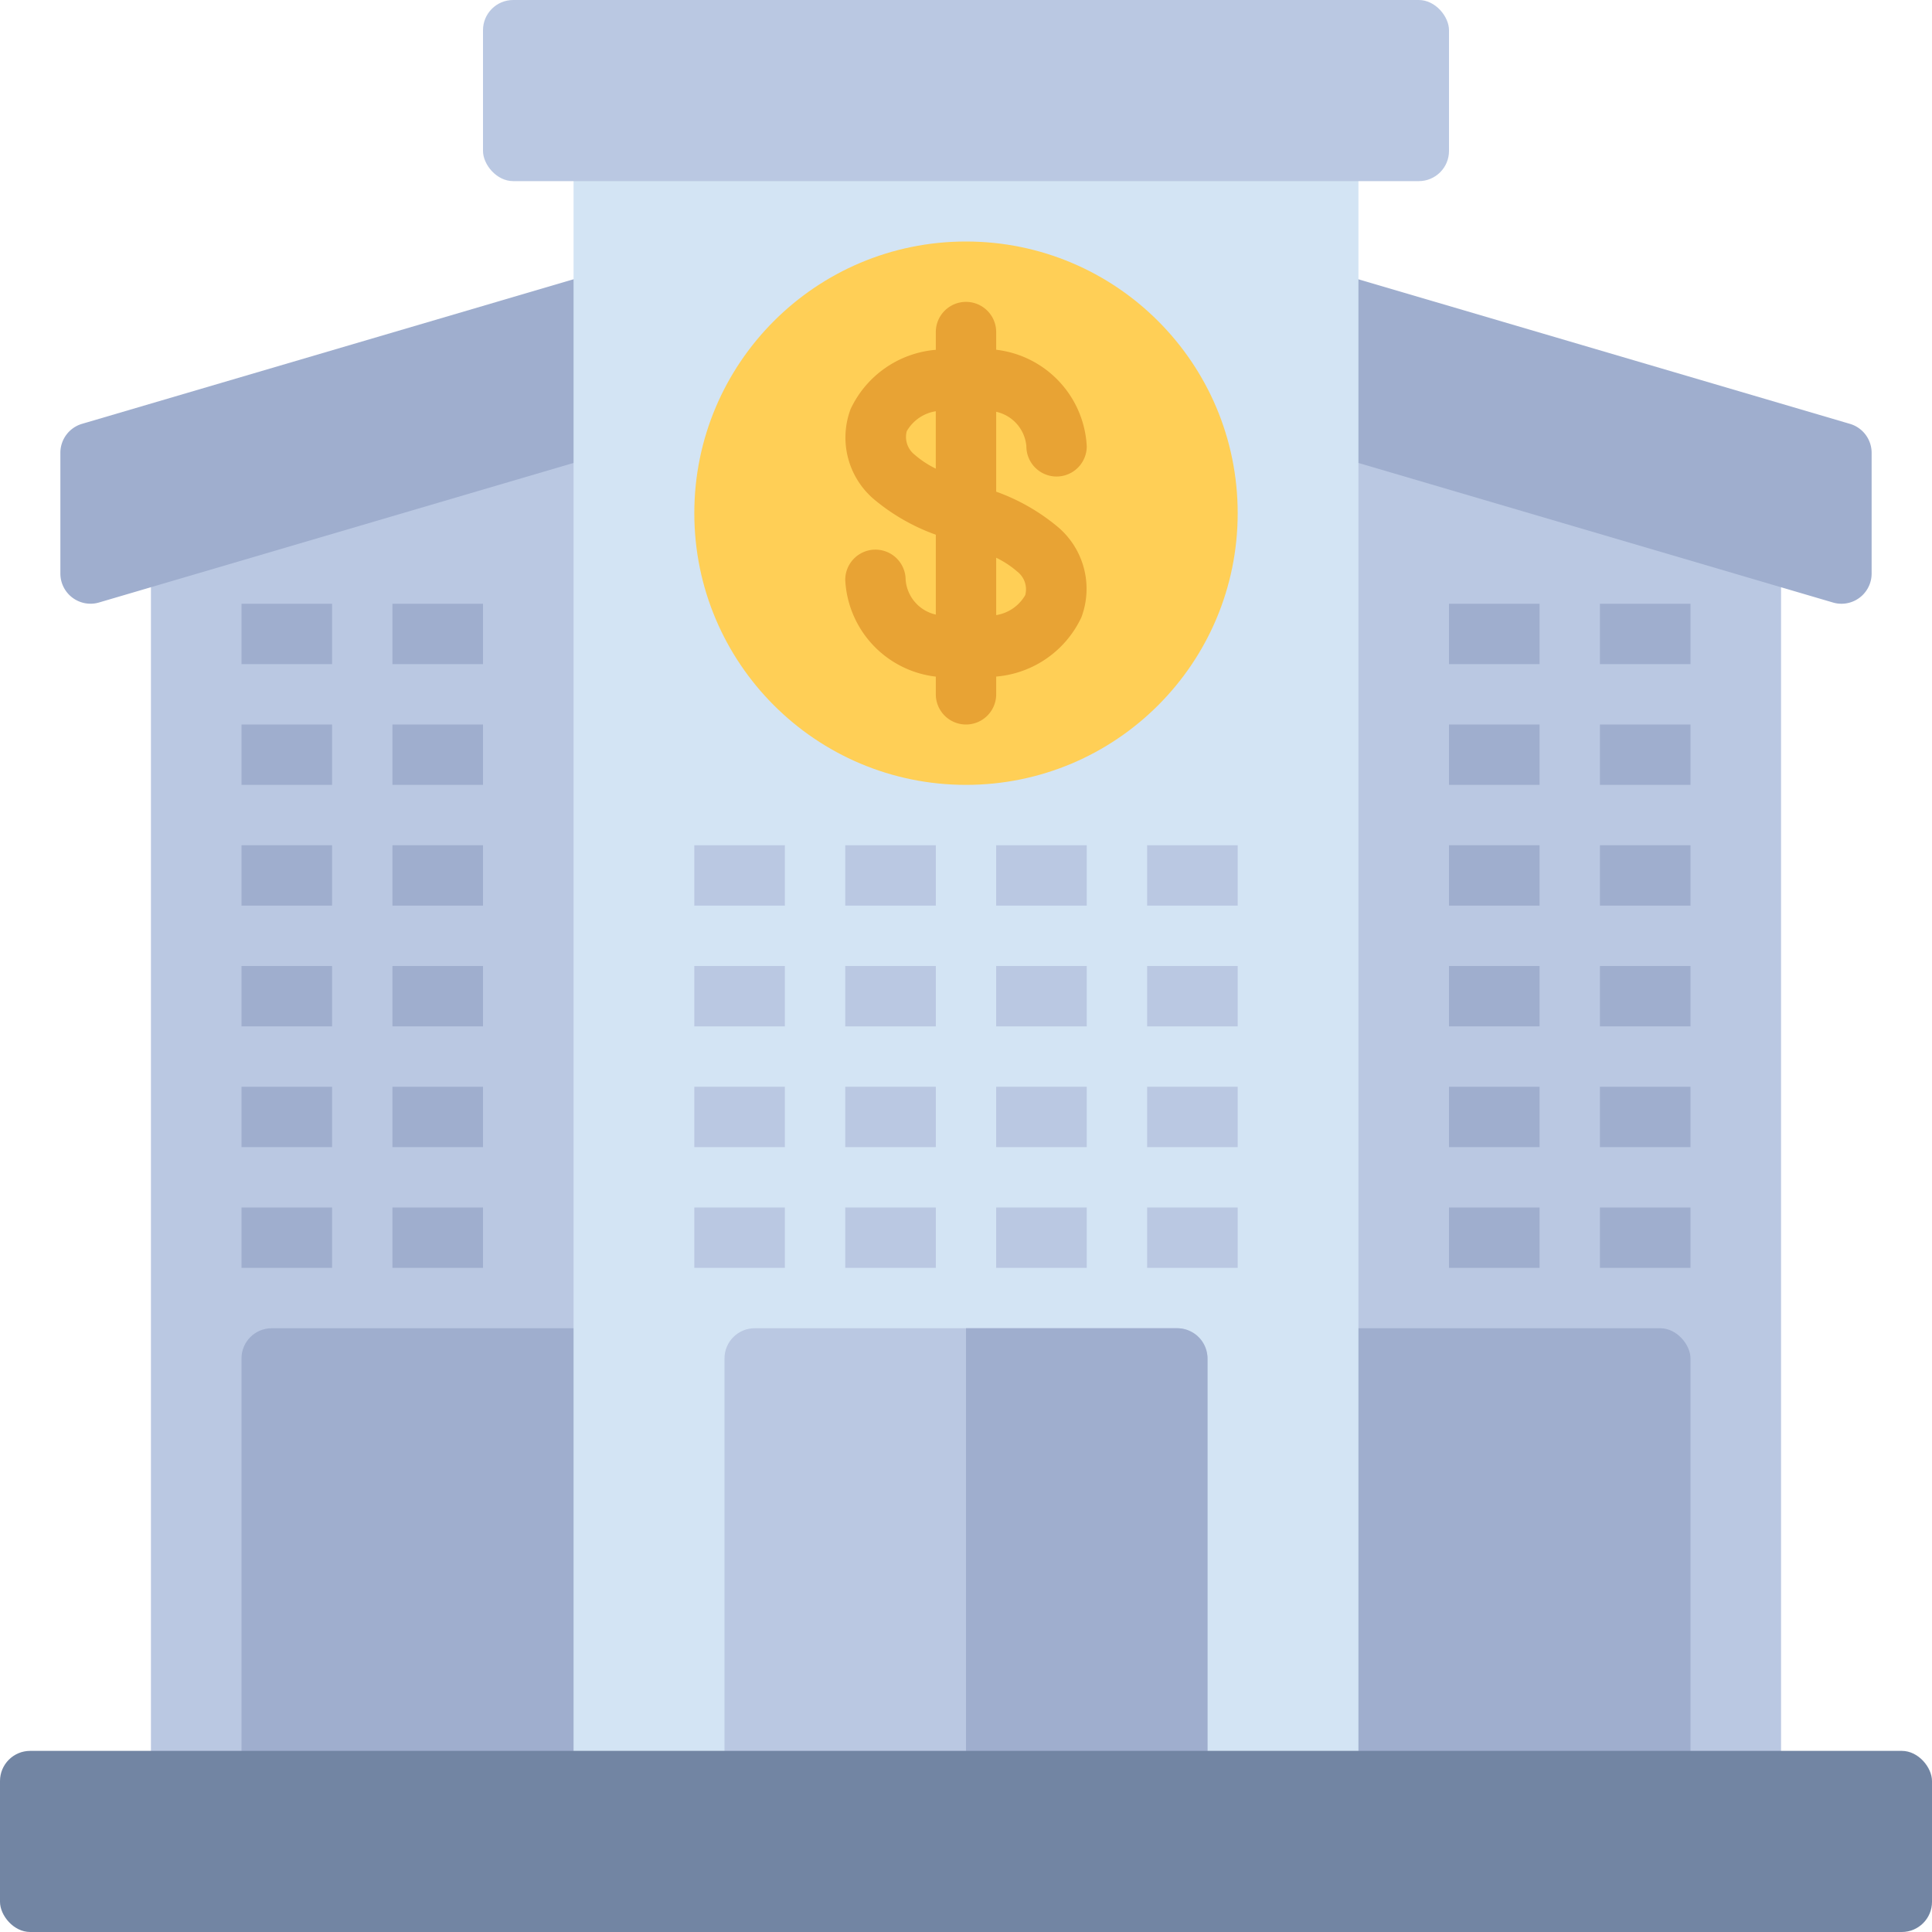 <svg height="512" viewBox="0 0 64 64" width="512" xmlns="http://www.w3.org/2000/svg"><g id="Bank"><path d="m20.599 13.199a1 1 0 0 0 -.881-.159l-14 4.12a1 1 0 0 0 -.718.959v40.88a1 1 0 0 0 1 1h14a1 1 0 0 0 1-1v-45a1 1 0 0 0 -.401-.801z" fill="#bac8e2"/><path d="m58.282 17.161-14-4.12a1 1 0 0 0 -1.282.959v45a1 1 0 0 0 1 1h14a1 1 0 0 0 1-1v-40.88a1 1 0 0 0 -.718-.959z" fill="#bac8e2"/><rect fill="#9faece" height="16" rx="1" width="12" x="44" y="44"/><rect fill="#9faece" height="16" rx="1" width="12" x="8" y="44"/><path d="m61.282 14.041-17-5a1 1 0 0 0 -1.282.959v4a1 1 0 0 0 .718.959l17.001 5a.989.989 0 0 0 .281.041 1 1 0 0 0 1-1v-4a1 1 0 0 0 -.718-.959z" fill="#9faece"/><path d="m20.599 9.199a.997.997 0 0 0 -.881-.159l-17 5a1 1 0 0 0 -.718.959v4a1 1 0 0 0 1 1 .989.989 0 0 0 .281-.041l17.001-5a1 1 0 0 0 .718-.959v-4a1 1 0 0 0 -.401-.801z" fill="#9faece"/><rect fill="#d3e4f4" height="56" rx="1" width="26" x="19" y="4"/><circle cx="32" cy="17" fill="#ffcf56" r="9"/><path d="m33 16.287v-2.646a1.28 1.28 0 0 1 1 1.144 1 1 0 0 0 2 0 3.396 3.396 0 0 0 -3-3.199v-.586a1 1 0 0 0 -2 0v.588a3.431 3.431 0 0 0 -2.822 1.962 2.684 2.684 0 0 0 .759 2.977 6.707 6.707 0 0 0 2.063 1.186v2.646a1.285 1.285 0 0 1 -1-1.159 1 1 0 0 0 -2 .015 3.396 3.396 0 0 0 3 3.199v.586a1 1 0 0 0 2 0v-.588a3.431 3.431 0 0 0 2.822-1.962 2.684 2.684 0 0 0 -.759-2.977 6.707 6.707 0 0 0 -2.063-1.186zm-2.699-1.223a.745.745 0 0 1 -.263-.781 1.354 1.354 0 0 1 .961-.66v1.901a3.201 3.201 0 0 1 -.699-.46zm3.66 4.652a1.354 1.354 0 0 1 -.961.66v-1.901a3.201 3.201 0 0 1 .699.46.745.745 0 0 1 .263.781z" fill="#e8a334"/><rect fill="#bac8e2" height="6" rx="1" width="32" x="16"/><rect fill="#bac8e2" height="16" rx="1" width="16" x="24" y="44"/><path d="m39 44h-7v16h7a1 1 0 0 0 1-1v-14a1 1 0 0 0 -1-1z" fill="#9faece"/><path d="m33 28h3v2h-3z" fill="#bac8e2"/><path d="m28 28h3v2h-3z" fill="#bac8e2"/><path d="m23 28h3v2h-3z" fill="#bac8e2"/><path d="m38 28h3v2h-3z" fill="#bac8e2"/><path d="m33 32h3v2h-3z" fill="#bac8e2"/><path d="m28 32h3v2h-3z" fill="#bac8e2"/><path d="m23 32h3v2h-3z" fill="#bac8e2"/><path d="m38 32h3v2h-3z" fill="#bac8e2"/><path d="m33 36h3v2h-3z" fill="#bac8e2"/><path d="m28 36h3v2h-3z" fill="#bac8e2"/><path d="m23 36h3v2h-3z" fill="#bac8e2"/><path d="m38 36h3v2h-3z" fill="#bac8e2"/><path d="m33 40h3v2h-3z" fill="#bac8e2"/><path d="m28 40h3v2h-3z" fill="#bac8e2"/><path d="m23 40h3v2h-3z" fill="#bac8e2"/><path d="m38 40h3v2h-3z" fill="#bac8e2"/><g fill="#9faece"><path d="m48 40h3v2h-3z"/><path d="m53 40h3v2h-3z"/><path d="m48 36h3v2h-3z"/><path d="m53 36h3v2h-3z"/><path d="m48 32h3v2h-3z"/><path d="m53 32h3v2h-3z"/><path d="m48 28h3v2h-3z"/><path d="m53 28h3v2h-3z"/><path d="m48 24h3v2h-3z"/><path d="m53 24h3v2h-3z"/><path d="m48 20h3v2h-3z"/><path d="m53 20h3v2h-3z"/><path d="m13 40h3v2h-3z"/><path d="m8 40h3v2h-3z"/><path d="m13 36h3v2h-3z"/><path d="m8 36h3v2h-3z"/><path d="m13 32h3v2h-3z"/><path d="m8 32h3v2h-3z"/><path d="m13 28h3v2h-3z"/><path d="m8 28h3v2h-3z"/><path d="m13 24h3v2h-3z"/><path d="m8 24h3v2h-3z"/><path d="m13 20h3v2h-3z"/><path d="m8 20h3v2h-3z"/></g><rect fill="#7285a3" height="6" rx="1" width="64" y="58"/></g></svg>